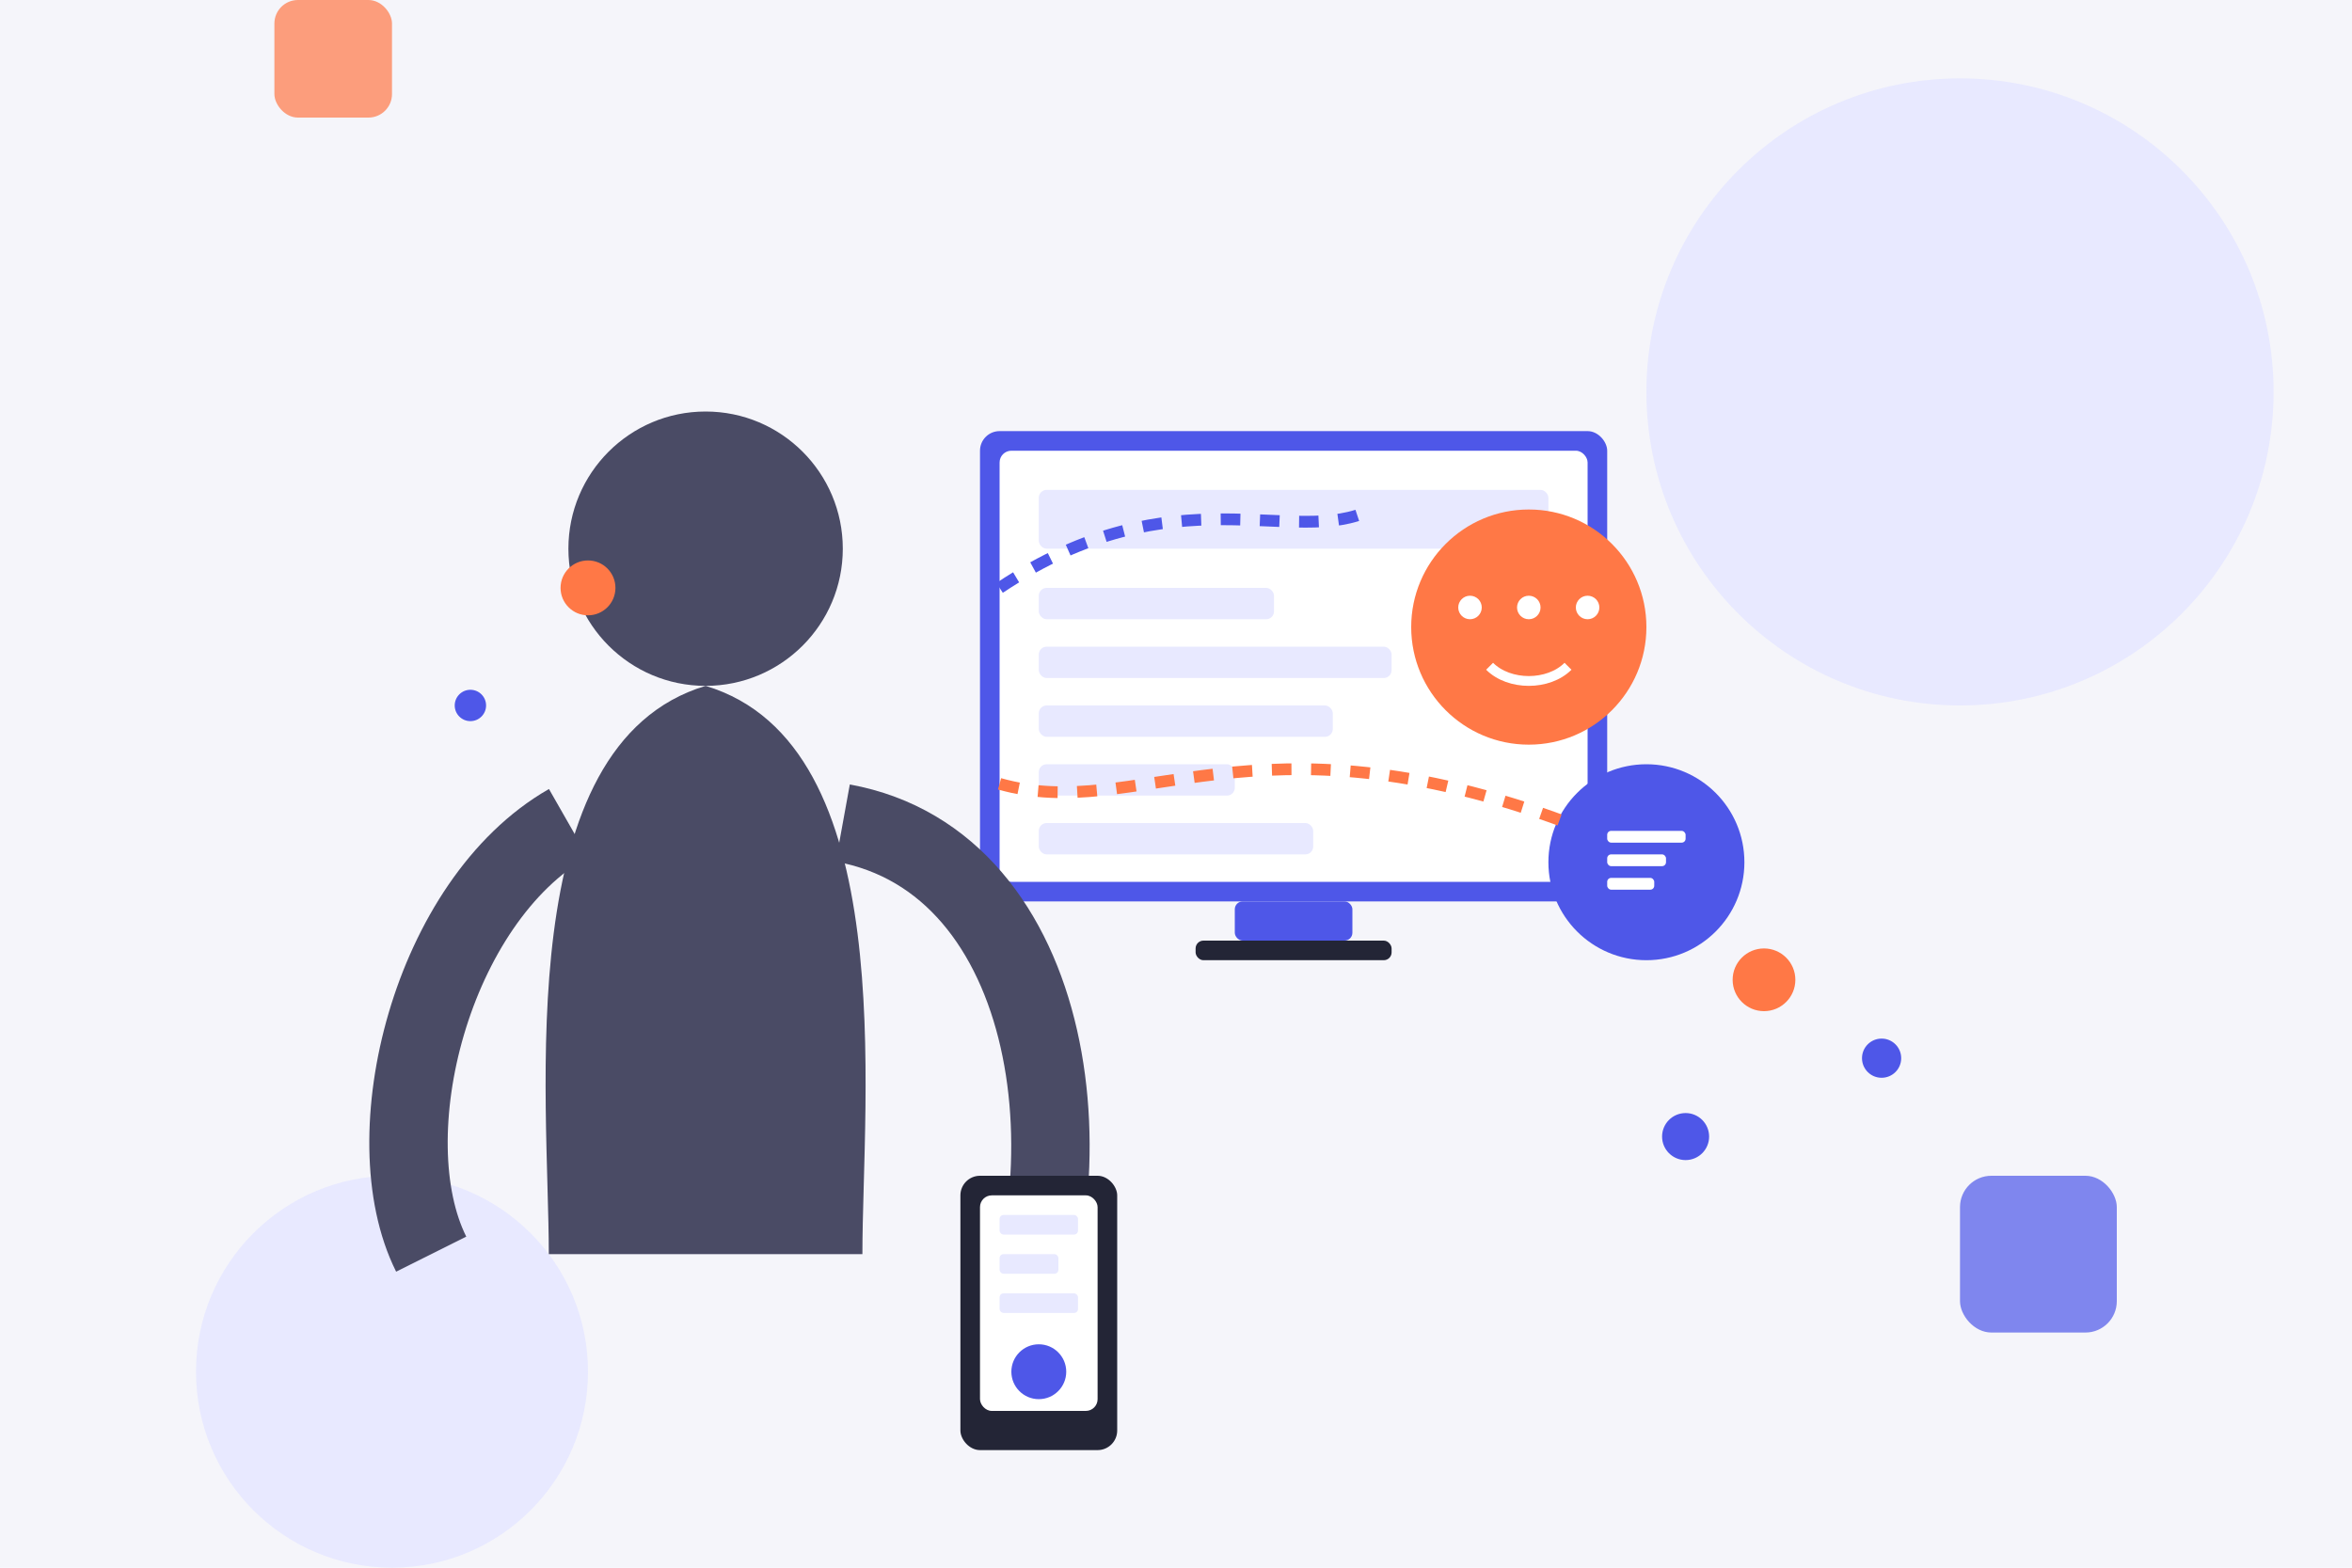 <svg width="600" height="400" viewBox="0 0 600 400" xmlns="http://www.w3.org/2000/svg">
  <!-- Background elements -->
  <rect x="0" y="0" width="600" height="400" fill="#f5f5fa" />
  <circle cx="500" cy="100" r="80" fill="#e8e9ff" />
  <circle cx="100" cy="350" r="50" fill="#e8e9ff" />
  
  <!-- Virtual Assistant Illustration -->
  <g transform="translate(330, 180)">
    <!-- Computer Screen -->
    <rect x="-80" y="-70" width="160" height="120" rx="5" fill="#4e57e8" />
    <rect x="-75" y="-65" width="150" height="110" rx="3" fill="#ffffff" />
    
    <!-- Screen Content -->
    <rect x="-65" y="-55" width="130" height="15" rx="2" fill="#e8e9ff" />
    <rect x="-65" y="-30" width="60" height="8" rx="2" fill="#e8e9ff" />
    <rect x="-65" y="-15" width="90" height="8" rx="2" fill="#e8e9ff" />
    <rect x="-65" y="0" width="75" height="8" rx="2" fill="#e8e9ff" />
    <rect x="-65" y="15" width="50" height="8" rx="2" fill="#e8e9ff" />
    <rect x="-65" y="30" width="70" height="8" rx="2" fill="#e8e9ff" />
    
    <!-- Computer Stand -->
    <rect x="-15" y="50" width="30" height="10" rx="2" fill="#4e57e8" />
    <rect x="-25" y="60" width="50" height="5" rx="2" fill="#232536" />
    
    <!-- Chat Bubbles -->
    <g transform="translate(60, -20)">
      <circle cx="0" cy="0" r="30" fill="#ff7846" />
      <circle cx="-15" cy="-5" r="3" fill="#ffffff" />
      <circle cx="0" cy="-5" r="3" fill="#ffffff" />
      <circle cx="15" cy="-5" r="3" fill="#ffffff" />
      <path d="M-10,10 C-5,15 5,15 10,10" stroke="#ffffff" stroke-width="2.5" fill="none" />
    </g>
    
    <g transform="translate(90, 40)">
      <circle cx="0" cy="0" r="25" fill="#4e57e8" />
      <rect x="-10" y="-8" width="20" height="3" rx="1" fill="#ffffff" />
      <rect x="-10" y="-2" width="15" height="3" rx="1" fill="#ffffff" />
      <rect x="-10" y="4" width="12" height="3" rx="1" fill="#ffffff" />
    </g>
  </g>
  
  <!-- Person Silhouette -->
  <g transform="translate(180, 200)">
    <!-- Head -->
    <circle cx="0" cy="-60" r="35" fill="#4a4b65" />
    
    <!-- Body -->
    <path d="M0,-25 C-50,-10 -40,80 -40,120 L40,120 C40,80 50,-10 0,-25" fill="#4a4b65" />
    
    <!-- Arms -->
    <path d="M-35,10 C-70,30 -85,90 -70,120" stroke="#4a4b65" stroke-width="20" fill="none" />
    <path d="M35,10 C90,20 100,100 75,150" stroke="#4a4b65" stroke-width="20" fill="none" />
    
    <!-- Device in hand -->
    <rect x="65" y="100" width="40" height="70" rx="5" fill="#232536" />
    <rect x="70" y="105" width="30" height="55" rx="3" fill="#ffffff" />
    <rect x="75" y="110" width="20" height="5" rx="1" fill="#e8e9ff" />
    <rect x="75" y="120" width="15" height="5" rx="1" fill="#e8e9ff" />
    <rect x="75" y="130" width="20" height="5" rx="1" fill="#e8e9ff" />
    <circle cx="85" cy="150" r="7" fill="#4e57e8" />
  </g>
  
  <!-- Connection Lines -->
  <path d="M255,150 C300,120 330,140 350,130" stroke="#4e57e8" stroke-width="3" stroke-dasharray="5,5" fill="none" />
  <path d="M255,200 C290,210 320,180 400,210" stroke="#ff7846" stroke-width="3" stroke-dasharray="5,5" fill="none" />
  
  <!-- Decorative Elements -->
  <circle cx="450" cy="250" r="8" fill="#ff7846" />
  <circle cx="480" cy="270" r="5" fill="#4e57e8" />
  <circle cx="430" cy="290" r="6" fill="#4e57e8" />
  <circle cx="150" cy="150" r="7" fill="#ff7846" />
  <circle cx="120" cy="180" r="4" fill="#4e57e8" />
  
  <!-- Abstract Shapes -->
  <rect x="500" y="300" width="40" height="40" rx="8" fill="#4e57e8" opacity="0.7" />
  <rect x="70" cy="100" width="30" height="30" rx="6" fill="#ff7846" opacity="0.7" />
</svg>
